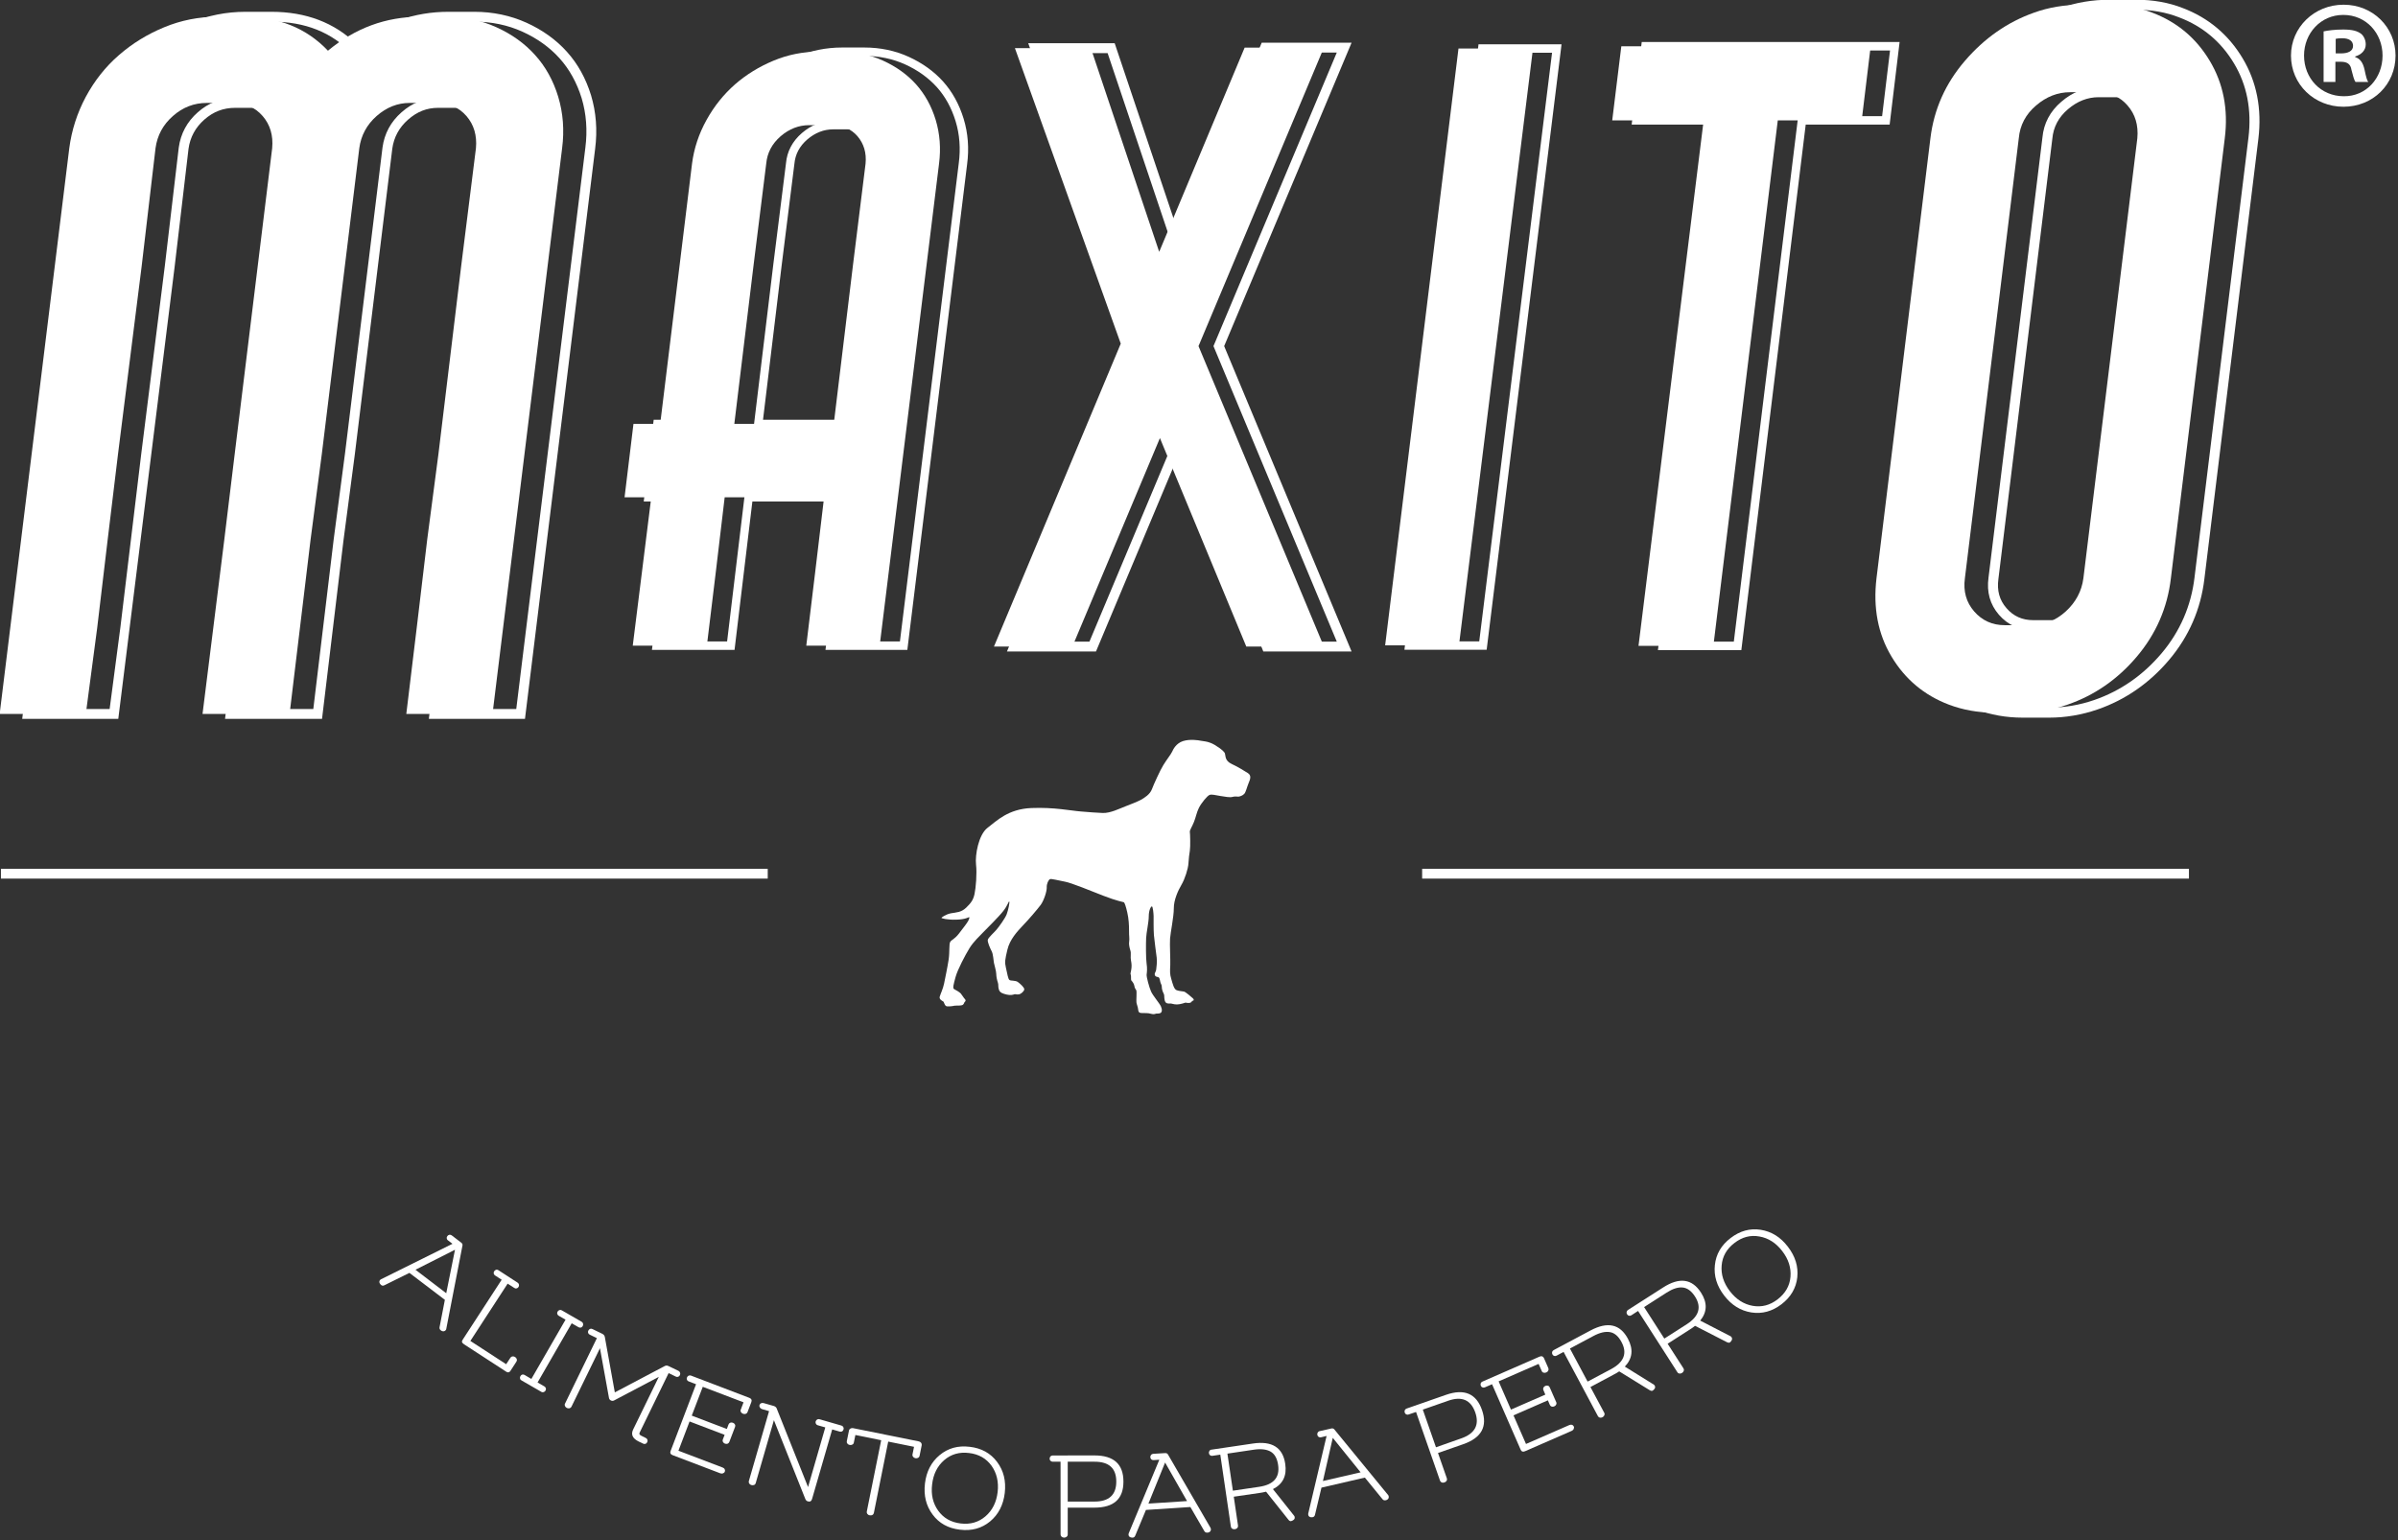<?xml version="1.0" encoding="UTF-8" standalone="no"?>
<!DOCTYPE svg PUBLIC "-//W3C//DTD SVG 1.1//EN" "http://www.w3.org/Graphics/SVG/1.1/DTD/svg11.dtd">
<svg width="100%" height="100%" viewBox="0 0 800 514" version="1.1" xmlns="http://www.w3.org/2000/svg" xmlns:xlink="http://www.w3.org/1999/xlink" xml:space="preserve" xmlns:serif="http://www.serif.com/" style="fill-rule:evenodd;clip-rule:evenodd;stroke-linejoin:round;stroke-miterlimit:1.414;">
    <rect x="0" y="0" width="800" height="514" fill="#333333" stroke="none"/>
    <g transform="matrix(1,0,0,1,-2787.16,-2205.33)">
        <g transform="matrix(8.333,0,0,8.333,0,0)">
            <g transform="matrix(1,0,0,1,427.982,266.976)">
                <path d="M0,-0.188L0.223,-0.188C0.483,-0.188 0.695,-0.275 0.695,-0.487C0.695,-0.673 0.558,-0.794 0.26,-0.794C0.136,-0.794 0.049,-0.784 0,-0.77L0,-0.188ZM-0.012,0.955L-0.484,0.955L-0.484,-1.069C-0.3,-1.107 -0.037,-1.143 0.297,-1.143C0.683,-1.143 0.857,-1.083 1.007,-0.981C1.117,-0.896 1.203,-0.734 1.203,-0.547C1.203,-0.311 1.029,-0.138 0.78,-0.064L0.78,-0.04C0.979,0.024 1.092,0.183 1.154,0.46C1.218,0.768 1.254,0.894 1.304,0.955L0.795,0.955C0.732,0.88 0.695,0.708 0.631,0.471C0.597,0.249 0.472,0.148 0.21,0.148L-0.012,0.148L-0.012,0.955ZM0.297,-1.728C-0.597,-1.728 -1.267,-0.995 -1.267,-0.1C-1.267,0.806 -0.597,1.528 0.322,1.528C1.218,1.54 1.876,0.806 1.876,-0.1C1.876,-0.995 1.218,-1.728 0.31,-1.728L0.297,-1.728ZM0.322,-2.137C1.49,-2.137 2.396,-1.231 2.396,-0.1C2.396,1.056 1.49,1.949 0.31,1.949C-0.857,1.949 -1.79,1.056 -1.79,-0.1C-1.79,-1.231 -0.857,-2.137 0.31,-2.137L0.322,-2.137Z" style="fill:white;fill-rule:nonzero;"/>
            </g>
        </g>
        <g transform="matrix(8.333,0,0,8.333,0,0)">
            <g transform="matrix(1,0,0,1,352.688,317.371)">
                <path d="M0,-2.672L-1.582,-1.871L-0.35,-0.931L0,-2.672ZM-0.13,-3.247L0.246,-2.959C0.291,-2.926 0.311,-2.885 0.299,-2.838L-0.349,0.497C-0.35,0.513 -0.357,0.528 -0.367,0.542C-0.404,0.591 -0.452,0.604 -0.511,0.587C-0.531,0.58 -0.549,0.571 -0.563,0.559C-0.61,0.523 -0.628,0.481 -0.618,0.432L-0.405,-0.666L-1.824,-1.745L-2.825,-1.25C-2.894,-1.212 -2.953,-1.235 -3.005,-1.314C-3.038,-1.365 -3.035,-1.414 -3.002,-1.46C-2.993,-1.469 -2.98,-1.48 -2.964,-1.488L-0.1,-2.91L-0.282,-3.049C-0.312,-3.069 -0.327,-3.097 -0.331,-3.13C-0.336,-3.162 -0.327,-3.193 -0.305,-3.22C-0.284,-3.247 -0.257,-3.266 -0.224,-3.272C-0.189,-3.276 -0.159,-3.27 -0.13,-3.247" style="fill:white;fill-rule:nonzero;"/>
            </g>
        </g>
        <g transform="matrix(8.333,0,0,8.333,0,0)">
            <g transform="matrix(1,0,0,1,355.149,315.942)">
                <path d="M0,3.236L-0.24,3.607C-0.284,3.674 -0.343,3.686 -0.41,3.641L-2.097,2.544C-2.148,2.509 -2.175,2.478 -2.18,2.452C-2.186,2.424 -2.175,2.39 -2.151,2.357L-0.592,-0.042L-0.856,-0.213C-0.886,-0.234 -0.903,-0.258 -0.91,-0.289C-0.918,-0.322 -0.911,-0.353 -0.891,-0.382C-0.873,-0.411 -0.846,-0.431 -0.813,-0.441C-0.781,-0.45 -0.749,-0.443 -0.719,-0.422L0.049,0.077C0.078,0.097 0.096,0.124 0.101,0.156C0.107,0.189 0.101,0.22 0.081,0.25C0.062,0.279 0.036,0.298 0.005,0.304C-0.027,0.313 -0.059,0.306 -0.087,0.286L-0.353,0.115L-1.845,2.409L-0.412,3.341L-0.239,3.077C-0.221,3.049 -0.193,3.032 -0.157,3.029C-0.121,3.025 -0.086,3.032 -0.053,3.054C-0.02,3.077 0.002,3.103 0.013,3.139C0.024,3.174 0.02,3.205 0,3.236" style="fill:white;fill-rule:nonzero;"/>
            </g>
        </g>
        <g transform="matrix(8.333,0,0,8.333,0,0)">
            <g transform="matrix(1,0,0,1,355.746,317.641)">
                <path d="M0,2.232L1.368,-0.141L1.095,-0.298C1.064,-0.316 1.047,-0.341 1.036,-0.372C1.028,-0.404 1.033,-0.433 1.05,-0.464C1.069,-0.496 1.093,-0.516 1.126,-0.525C1.159,-0.537 1.189,-0.532 1.22,-0.514L2.014,-0.057C2.044,-0.039 2.063,-0.015 2.07,0.019C2.078,0.052 2.073,0.085 2.055,0.116C2.038,0.147 2.014,0.168 1.981,0.174C1.95,0.183 1.919,0.176 1.889,0.161L1.615,0.003L0.248,2.374L0.521,2.531C0.552,2.548 0.569,2.574 0.58,2.605C0.588,2.636 0.582,2.668 0.566,2.7C0.547,2.729 0.522,2.749 0.49,2.76C0.457,2.769 0.427,2.767 0.396,2.747L-0.397,2.29C-0.429,2.272 -0.448,2.248 -0.454,2.213C-0.462,2.182 -0.458,2.148 -0.439,2.12C-0.422,2.087 -0.397,2.068 -0.367,2.058C-0.334,2.049 -0.303,2.054 -0.272,2.072L0,2.232Z" style="fill:white;fill-rule:nonzero;"/>
            </g>
        </g>
        <g transform="matrix(8.333,0,0,8.333,0,0)">
            <g transform="matrix(1,0,0,1,357.092,319.475)">
                <path d="M0,1.388L1.277,-1.236L0.99,-1.376C0.959,-1.391 0.937,-1.414 0.926,-1.446C0.916,-1.477 0.917,-1.508 0.935,-1.54C0.95,-1.571 0.974,-1.593 1.004,-1.607C1.036,-1.619 1.068,-1.616 1.101,-1.6L1.497,-1.407C1.548,-1.384 1.579,-1.342 1.593,-1.291L1.995,0.936L3.99,-0.117C4.038,-0.143 4.089,-0.146 4.141,-0.119L4.547,0.076C4.578,0.095 4.6,0.119 4.608,0.151C4.618,0.183 4.616,0.216 4.601,0.245C4.585,0.28 4.562,0.299 4.53,0.311C4.5,0.322 4.468,0.32 4.437,0.304L4.149,0.164L2.986,2.553C2.962,2.6 2.987,2.643 3.061,2.676L3.238,2.764C3.27,2.78 3.292,2.804 3.301,2.836C3.31,2.867 3.308,2.901 3.292,2.93C3.277,2.964 3.253,2.985 3.222,2.997C3.19,3.007 3.16,3.004 3.129,2.989L2.951,2.904C2.705,2.782 2.632,2.624 2.728,2.424L3.756,0.315L1.97,1.257C1.927,1.28 1.883,1.283 1.838,1.26C1.793,1.238 1.768,1.201 1.76,1.154L1.4,-0.832L0.257,1.514C0.241,1.543 0.217,1.563 0.18,1.573C0.145,1.581 0.11,1.576 0.075,1.561C0.04,1.543 0.015,1.516 0,1.485C-0.016,1.45 -0.016,1.419 0,1.388" style="fill:white;fill-rule:nonzero;"/>
            </g>
        </g>
        <g transform="matrix(8.333,0,0,8.333,0,0)">
            <g transform="matrix(1,0,0,1,362.134,323.656)">
                <path d="M0,-3.918L2.336,-3.027C2.421,-2.995 2.449,-2.939 2.419,-2.858L2.264,-2.451C2.251,-2.418 2.227,-2.396 2.191,-2.384C2.157,-2.373 2.122,-2.375 2.085,-2.389C2.048,-2.402 2.021,-2.425 2.003,-2.456C1.984,-2.487 1.981,-2.522 1.995,-2.553L2.106,-2.847L0.474,-3.468L0.033,-2.314L1.437,-1.779L1.507,-1.964C1.521,-1.997 1.543,-2.018 1.576,-2.031C1.609,-2.042 1.645,-2.042 1.68,-2.028C1.717,-2.016 1.744,-1.993 1.76,-1.961C1.778,-1.93 1.78,-1.898 1.767,-1.864L1.536,-1.258C1.522,-1.226 1.5,-1.203 1.467,-1.189C1.433,-1.179 1.397,-1.179 1.362,-1.192C1.327,-1.206 1.299,-1.229 1.282,-1.26C1.266,-1.291 1.263,-1.322 1.276,-1.356L1.349,-1.545L-0.055,-2.08L-0.5,-0.909L1.268,-0.236C1.306,-0.223 1.335,-0.2 1.351,-0.167C1.367,-0.138 1.37,-0.106 1.357,-0.072C1.345,-0.039 1.32,-0.017 1.285,-0.003C1.249,0.011 1.214,0.009 1.178,-0.003L-0.733,-0.731C-0.817,-0.763 -0.844,-0.814 -0.817,-0.889L0.205,-3.571L-0.089,-3.684C-0.122,-3.695 -0.145,-3.715 -0.158,-3.747C-0.172,-3.775 -0.172,-3.808 -0.159,-3.841C-0.146,-3.872 -0.126,-3.897 -0.096,-3.913C-0.064,-3.927 -0.032,-3.929 0,-3.918" style="fill:white;fill-rule:nonzero;"/>
            </g>
        </g>
        <g transform="matrix(8.333,0,0,8.333,0,0)">
            <g transform="matrix(1,0,0,1,364.727,321.584)">
                <path d="M0,2.462C-0.009,2.496 -0.03,2.521 -0.063,2.534C-0.098,2.548 -0.134,2.55 -0.171,2.539C-0.209,2.529 -0.237,2.51 -0.259,2.478C-0.279,2.448 -0.284,2.417 -0.275,2.381L0.535,-0.421L0.256,-0.502C0.219,-0.513 0.189,-0.535 0.169,-0.566C0.148,-0.599 0.142,-0.632 0.152,-0.663C0.163,-0.699 0.184,-0.725 0.216,-0.737C0.248,-0.753 0.283,-0.756 0.325,-0.742L0.724,-0.628C0.777,-0.611 0.815,-0.582 0.836,-0.54L2.096,2.619L2.786,0.23L2.485,0.144C2.45,0.133 2.426,0.114 2.411,0.085C2.396,0.056 2.392,0.027 2.4,-0.009C2.412,-0.043 2.43,-0.067 2.46,-0.086C2.489,-0.103 2.52,-0.108 2.555,-0.097L3.434,0.157C3.469,0.169 3.493,0.187 3.508,0.218C3.525,0.247 3.527,0.281 3.516,0.313C3.506,0.349 3.488,0.373 3.459,0.389C3.431,0.402 3.399,0.407 3.364,0.398L3.063,0.311L2.256,3.097C2.23,3.187 2.174,3.218 2.085,3.191C2.037,3.18 2.004,3.142 1.982,3.085L0.729,-0.06L0,2.462Z" style="fill:white;fill-rule:nonzero;"/>
            </g>
        </g>
        <g transform="matrix(8.333,0,0,8.333,0,0)">
            <g transform="matrix(1,0,0,1,369.174,321.991)">
                <path d="M0,3.196L0.577,0.336L-0.456,0.127L-0.519,0.434C-0.525,0.468 -0.546,0.495 -0.577,0.51C-0.609,0.529 -0.645,0.533 -0.683,0.526C-0.723,0.517 -0.753,0.502 -0.775,0.472C-0.799,0.443 -0.807,0.414 -0.8,0.378L-0.713,-0.049C-0.708,-0.085 -0.687,-0.112 -0.654,-0.13C-0.621,-0.148 -0.589,-0.155 -0.553,-0.148L2.083,0.383C2.121,0.391 2.152,0.41 2.175,0.439C2.197,0.468 2.205,0.502 2.199,0.536L2.113,0.965C2.105,0.999 2.085,1.026 2.054,1.042C2.021,1.059 1.986,1.064 1.947,1.057C1.909,1.049 1.878,1.03 1.854,1.001C1.832,0.974 1.823,0.942 1.83,0.907L1.892,0.6L0.858,0.391L0.283,3.252C0.274,3.288 0.256,3.312 0.224,3.331C0.19,3.346 0.156,3.351 0.116,3.342C0.079,3.338 0.048,3.317 0.024,3.29C0.002,3.26 -0.006,3.229 0,3.196" style="fill:white;fill-rule:nonzero;"/>
            </g>
        </g>
        <g transform="matrix(8.333,0,0,8.333,0,0)">
            <g transform="matrix(1,0,0,1,372.274,325.376)">
                <path d="M0,-2.252C-0.274,-2.014 -0.437,-1.691 -0.484,-1.28C-0.534,-0.873 -0.452,-0.521 -0.24,-0.226C-0.028,0.068 0.271,0.239 0.659,0.285C1.047,0.332 1.378,0.235 1.652,-0.001C1.928,-0.239 2.09,-0.561 2.139,-0.973C2.186,-1.379 2.104,-1.732 1.894,-2.027C1.681,-2.321 1.381,-2.492 0.992,-2.537C0.605,-2.585 0.275,-2.488 0,-2.252M-0.465,-0.073C-0.726,-0.422 -0.827,-0.838 -0.771,-1.316C-0.714,-1.795 -0.518,-2.173 -0.183,-2.452C0.152,-2.731 0.554,-2.843 1.023,-2.785C1.49,-2.731 1.856,-2.53 2.117,-2.18C2.379,-1.831 2.48,-1.418 2.424,-0.934C2.366,-0.453 2.17,-0.073 1.836,0.204C1.501,0.48 1.099,0.591 0.63,0.534C0.16,0.48 -0.205,0.278 -0.465,-0.073" style="fill:white;fill-rule:nonzero;"/>
            </g>
        </g>
        <g transform="matrix(8.333,0,0,8.333,0,0)">
            <g transform="matrix(1,0,0,1,377.219,325.976)">
                <path d="M0,-2.788L0,-1.192L1.07,-1.192C1.653,-1.192 1.944,-1.46 1.944,-1.992C1.944,-2.525 1.653,-2.791 1.07,-2.788L0,-2.788ZM-0.286,0.128L-0.287,-2.788L-0.603,-2.788C-0.636,-2.788 -0.665,-2.802 -0.69,-2.824C-0.713,-2.847 -0.724,-2.874 -0.724,-2.912C-0.724,-2.946 -0.713,-2.977 -0.69,-3.002C-0.666,-3.026 -0.636,-3.038 -0.603,-3.038L1.07,-3.04C1.844,-3.04 2.23,-2.691 2.23,-1.992C2.232,-1.298 1.847,-0.949 1.07,-0.949L0,-0.949L0,0.128C0,0.164 -0.014,0.193 -0.042,0.216C-0.07,0.238 -0.104,0.252 -0.143,0.252C-0.182,0.252 -0.217,0.238 -0.244,0.216C-0.272,0.193 -0.286,0.164 -0.286,0.128" style="fill:white;fill-rule:nonzero;"/>
            </g>
        </g>
        <g transform="matrix(8.333,0,0,8.333,0,0)">
            <g transform="matrix(1,0,0,1,381.117,325.863)">
                <path d="M0,-2.642L-0.667,-0.998L0.879,-1.099L0,-2.642ZM-0.477,-2.991L-0.005,-3.02C0.052,-3.024 0.092,-3.006 0.115,-2.965L1.82,-0.025C1.828,-0.011 1.832,0.004 1.834,0.023C1.838,0.084 1.812,0.127 1.756,0.151C1.735,0.16 1.717,0.163 1.698,0.165C1.638,0.169 1.597,0.149 1.571,0.104L1.012,-0.861L-0.767,-0.744L-1.195,0.286C-1.224,0.36 -1.282,0.382 -1.373,0.356C-1.432,0.339 -1.462,0.301 -1.465,0.246C-1.466,0.232 -1.464,0.213 -1.458,0.196L-0.231,-2.754L-0.461,-2.739C-0.497,-2.739 -0.525,-2.747 -0.551,-2.768C-0.575,-2.79 -0.589,-2.82 -0.591,-2.856C-0.593,-2.889 -0.584,-2.92 -0.562,-2.948C-0.541,-2.972 -0.513,-2.988 -0.477,-2.991" style="fill:white;fill-rule:nonzero;"/>
            </g>
        </g>
        <g transform="matrix(8.333,0,0,8.333,0,0)">
            <g transform="matrix(1,0,0,1,383.612,325.379)">
                <path d="M0,-2.515L0.219,-1.031L1.272,-1.186C1.852,-1.272 2.104,-1.562 2.03,-2.063C1.992,-2.324 1.891,-2.503 1.729,-2.596C1.566,-2.688 1.342,-2.715 1.054,-2.672L0,-2.515ZM0.255,-0.79L0.425,0.37C0.429,0.406 0.419,0.437 0.396,0.463C0.37,0.489 0.339,0.507 0.301,0.511C0.262,0.518 0.227,0.511 0.195,0.494C0.162,0.473 0.145,0.447 0.139,0.413L-0.285,-2.474L-0.601,-2.427C-0.637,-2.423 -0.667,-2.429 -0.694,-2.45C-0.719,-2.468 -0.734,-2.496 -0.74,-2.533C-0.745,-2.567 -0.738,-2.598 -0.719,-2.625C-0.7,-2.655 -0.673,-2.672 -0.638,-2.674L1.019,-2.919C1.787,-3.033 2.219,-2.76 2.315,-2.104C2.386,-1.629 2.221,-1.294 1.823,-1.094L2.677,-0.019C2.685,-0.005 2.691,0.008 2.693,0.026C2.701,0.076 2.686,0.111 2.647,0.14C2.61,0.168 2.576,0.183 2.545,0.188C2.513,0.192 2.482,0.179 2.451,0.143L1.548,-0.991C1.458,-0.968 1.377,-0.954 1.307,-0.943L0.255,-0.79Z" style="fill:white;fill-rule:nonzero;"/>
            </g>
        </g>
        <g transform="matrix(8.333,0,0,8.333,0,0)">
            <g transform="matrix(1,0,0,1,387.83,325.033)">
                <path d="M0,-2.801L-0.394,-1.072L1.115,-1.42L0,-2.801ZM-0.527,-3.069L-0.065,-3.174C-0.01,-3.188 0.033,-3.176 0.063,-3.138L2.216,-0.51C2.227,-0.496 2.234,-0.483 2.237,-0.467C2.251,-0.406 2.233,-0.359 2.183,-0.327C2.163,-0.314 2.145,-0.307 2.127,-0.303C2.069,-0.289 2.024,-0.303 1.992,-0.343L1.285,-1.209L-0.453,-0.807L-0.712,0.28C-0.727,0.356 -0.781,0.387 -0.873,0.379C-0.936,0.37 -0.97,0.338 -0.982,0.282C-0.985,0.27 -0.985,0.253 -0.983,0.235L-0.247,-2.877L-0.47,-2.823C-0.505,-2.817 -0.536,-2.822 -0.564,-2.837C-0.591,-2.858 -0.609,-2.882 -0.617,-2.915C-0.625,-2.951 -0.62,-2.983 -0.604,-3.012C-0.587,-3.041 -0.562,-3.062 -0.527,-3.069" style="fill:white;fill-rule:nonzero;"/>
            </g>
        </g>
        <g transform="matrix(8.333,0,0,8.333,0,0)">
            <g transform="matrix(1,0,0,1,391.435,323.185)">
                <path d="M0,-2.084L0.527,-0.575L1.537,-0.931C2.086,-1.122 2.274,-1.471 2.099,-1.972C1.923,-2.473 1.561,-2.631 1.012,-2.438L0,-2.084ZM0.69,0.765L-0.271,-1.989L-0.567,-1.889C-0.602,-1.875 -0.632,-1.877 -0.662,-1.893C-0.691,-1.904 -0.713,-1.929 -0.724,-1.963C-0.735,-1.996 -0.735,-2.028 -0.721,-2.058C-0.708,-2.091 -0.684,-2.111 -0.65,-2.125L0.929,-2.676C1.658,-2.93 2.14,-2.728 2.369,-2.068C2.6,-1.409 2.349,-0.953 1.619,-0.699L0.608,-0.346L0.963,0.671C0.974,0.704 0.972,0.735 0.95,0.768C0.933,0.799 0.904,0.821 0.866,0.832C0.83,0.846 0.795,0.846 0.761,0.835C0.727,0.821 0.703,0.799 0.69,0.765" style="fill:white;fill-rule:nonzero;"/>
            </g>
        </g>
        <g transform="matrix(8.333,0,0,8.333,0,0)">
            <g transform="matrix(1,0,0,1,393.818,321.767)">
                <path d="M0,-1.786L2.289,-2.787C2.373,-2.822 2.433,-2.803 2.468,-2.725L2.643,-2.325C2.657,-2.292 2.655,-2.261 2.638,-2.226C2.622,-2.193 2.595,-2.168 2.56,-2.154C2.522,-2.139 2.488,-2.135 2.453,-2.145C2.417,-2.154 2.393,-2.175 2.379,-2.209L2.253,-2.496L0.652,-1.797L1.146,-0.666L2.522,-1.266L2.444,-1.448C2.43,-1.48 2.431,-1.512 2.445,-1.543C2.461,-1.574 2.485,-1.599 2.521,-1.615C2.558,-1.631 2.593,-1.633 2.625,-1.622C2.66,-1.613 2.683,-1.591 2.697,-1.558L2.958,-0.963C2.973,-0.932 2.972,-0.897 2.956,-0.866C2.941,-0.835 2.914,-0.81 2.881,-0.797C2.845,-0.778 2.811,-0.776 2.774,-0.787C2.742,-0.799 2.718,-0.821 2.704,-0.852L2.624,-1.037L1.247,-0.436L1.748,0.71L3.48,-0.046C3.52,-0.063 3.555,-0.065 3.589,-0.057C3.622,-0.046 3.646,-0.023 3.661,0.009C3.676,0.04 3.673,0.073 3.657,0.108C3.643,0.144 3.616,0.168 3.58,0.184L1.707,1.002C1.626,1.036 1.569,1.018 1.537,0.946L0.389,-1.682L0.1,-1.557C0.067,-1.543 0.036,-1.543 0.006,-1.555C-0.024,-1.565 -0.046,-1.588 -0.061,-1.619C-0.074,-1.653 -0.076,-1.684 -0.065,-1.716C-0.054,-1.75 -0.031,-1.772 0,-1.786" style="fill:white;fill-rule:nonzero;"/>
            </g>
        </g>
        <g transform="matrix(8.333,0,0,8.333,0,0)">
            <g transform="matrix(1,0,0,1,397.325,320.34)">
                <path d="M0,-1.685L0.707,-0.361L1.647,-0.86C2.164,-1.137 2.305,-1.498 2.066,-1.942C1.941,-2.178 1.786,-2.311 1.602,-2.342C1.418,-2.375 1.197,-2.324 0.941,-2.187L0,-1.685ZM0.821,-0.143L1.374,0.889C1.391,0.92 1.392,0.953 1.378,0.988C1.363,1.022 1.339,1.044 1.306,1.065C1.271,1.083 1.236,1.089 1.199,1.083C1.163,1.074 1.138,1.055 1.121,1.024L-0.254,-1.55L-0.534,-1.4C-0.566,-1.384 -0.599,-1.379 -0.629,-1.388C-0.66,-1.398 -0.685,-1.417 -0.7,-1.45C-0.718,-1.481 -0.721,-1.512 -0.713,-1.546C-0.704,-1.578 -0.685,-1.602 -0.652,-1.621L0.821,-2.407C1.509,-2.774 2.007,-2.664 2.32,-2.079C2.547,-1.654 2.505,-1.283 2.198,-0.961L3.362,-0.237C3.374,-0.228 3.385,-0.214 3.393,-0.202C3.418,-0.157 3.416,-0.116 3.391,-0.078C3.364,-0.039 3.338,-0.012 3.309,0.002C3.28,0.017 3.248,0.014 3.206,-0.008L1.973,-0.77C1.896,-0.718 1.824,-0.678 1.762,-0.647L0.821,-0.143Z" style="fill:white;fill-rule:nonzero;"/>
            </g>
        </g>
        <g transform="matrix(8.333,0,0,8.333,0,0)">
            <g transform="matrix(1,0,0,1,400.294,318.457)">
                <path d="M0,-1.462L0.81,-0.2L1.707,-0.774C2.199,-1.091 2.31,-1.459 2.038,-1.885C1.894,-2.108 1.728,-2.229 1.542,-2.246C1.355,-2.265 1.14,-2.194 0.896,-2.037L0,-1.462ZM0.942,0.007L1.577,0.994C1.595,1.025 1.6,1.055 1.587,1.091C1.577,1.124 1.555,1.153 1.521,1.174C1.488,1.196 1.453,1.205 1.416,1.201C1.381,1.196 1.353,1.181 1.334,1.149L-0.242,-1.307L-0.51,-1.133C-0.541,-1.115 -0.572,-1.108 -0.604,-1.115C-0.636,-1.122 -0.66,-1.14 -0.681,-1.172C-0.699,-1.201 -0.707,-1.233 -0.7,-1.266C-0.695,-1.3 -0.677,-1.324 -0.646,-1.345L0.761,-2.246C1.415,-2.667 1.921,-2.597 2.279,-2.039C2.538,-1.637 2.528,-1.264 2.247,-0.92L3.467,-0.29C3.481,-0.281 3.49,-0.273 3.502,-0.254C3.527,-0.214 3.529,-0.173 3.507,-0.133C3.484,-0.092 3.46,-0.066 3.434,-0.045C3.407,-0.029 3.372,-0.031 3.328,-0.05L2.04,-0.711C1.966,-0.652 1.898,-0.605 1.839,-0.569L0.942,0.007Z" style="fill:white;fill-rule:nonzero;"/>
            </g>
        </g>
        <g transform="matrix(8.333,0,0,8.333,0,0)">
            <g transform="matrix(1,0,0,1,403.399,315.782)">
                <path d="M0,-0.454C-0.031,-0.092 0.08,0.252 0.33,0.578C0.583,0.906 0.887,1.1 1.242,1.163C1.602,1.226 1.933,1.141 2.242,0.902C2.553,0.661 2.725,0.362 2.755,0.003C2.786,-0.361 2.675,-0.706 2.423,-1.032C2.173,-1.358 1.868,-1.552 1.512,-1.614C1.154,-1.68 0.82,-1.592 0.511,-1.353C0.2,-1.115 0.03,-0.816 0,-0.454M1.188,1.428C0.758,1.36 0.398,1.136 0.103,0.754C-0.193,0.371 -0.318,-0.036 -0.271,-0.47C-0.226,-0.903 -0.017,-1.266 0.359,-1.552C0.732,-1.839 1.134,-1.949 1.564,-1.882C1.995,-1.814 2.358,-1.59 2.652,-1.203C2.948,-0.82 3.073,-0.411 3.028,0.021C2.98,0.452 2.77,0.812 2.396,1.1C2.021,1.386 1.619,1.495 1.188,1.428" style="fill:white;fill-rule:nonzero;"/>
            </g>
        </g>
        <g transform="matrix(8.333,0,0,8.333,0,0)">
            <g transform="matrix(1,0,0,1,385.313,266.755)">
                <path d="M0,23.591L2.678,23.591L-2.259,11.756L-2.227,11.68L2.678,-0.001L-0.066,-0.001L-3.637,8.539L-6.497,0.022L-9.116,0.022L-4.945,11.663L-9.936,23.591L-7.225,23.591L-3.59,14.927L0,23.591ZM3.27,23.986L-0.264,23.986L-0.313,23.863L-3.592,15.95L-6.963,23.986L-10.527,23.986L-5.367,11.652L-9.675,-0.373L-6.214,-0.373L-3.596,7.422L-0.328,-0.395L3.27,-0.395L-1.831,11.756L3.27,23.986Z" style="fill:white;fill-rule:nonzero;"/>
            </g>
        </g>
        <g transform="matrix(8.333,0,0,8.333,0,0)">
            <g transform="matrix(1,0,0,1,352.087,265.518)">
                <path d="M0,27.526L3.054,27.526L5.821,5.042C5.909,4.352 5.858,3.687 5.672,3.065C5.48,2.445 5.184,1.908 4.79,1.47C4.394,1.029 3.894,0.67 3.303,0.402C2.712,0.134 2.065,0 1.379,0L0.333,0C-0.984,0 -2.185,0.442 -3.233,1.314L-3.375,1.432L-3.502,1.298C-4.332,0.424 -5.393,0 -6.743,0L-7.79,0C-8.5,0 -9.189,0.135 -9.839,0.405C-10.493,0.675 -11.085,1.04 -11.599,1.487C-12.111,1.932 -12.542,2.475 -12.878,3.101C-13.214,3.729 -13.43,4.398 -13.52,5.091L-16.279,27.526L-13.225,27.526L-12.794,24.249L-11.956,17.278L-11.016,9.784L-10.458,5.043C-10.381,4.48 -10.124,4.005 -9.695,3.628C-9.267,3.249 -8.766,3.056 -8.206,3.056L-7.196,3.056C-6.626,3.056 -6.166,3.255 -5.827,3.647C-5.489,4.034 -5.345,4.517 -5.396,5.084L-8.158,27.526L-5.071,27.526L-4.255,20.731L-3.8,17.276L-2.301,5.042C-2.225,4.481 -1.969,4.006 -1.538,3.628C-1.109,3.249 -0.62,3.056 -0.084,3.056L0.963,3.056C1.529,3.056 1.99,3.255 2.331,3.646C2.668,4.035 2.813,4.518 2.763,5.084L2.169,9.833L1.261,17.325L0.808,20.78L0,27.526ZM3.403,27.921L-0.445,27.921L0.417,20.731L0.87,17.276L2.371,5.042C2.411,4.588 2.302,4.214 2.034,3.905C1.768,3.599 1.417,3.451 0.963,3.451L-0.084,3.451C-0.527,3.451 -0.917,3.605 -1.277,3.923C-1.635,4.238 -1.848,4.63 -1.91,5.092L-3.409,17.326L-3.864,20.78L-4.722,27.921L-8.605,27.921L-7.287,17.278L-5.788,5.042C-5.747,4.587 -5.856,4.213 -6.125,3.906C-6.39,3.599 -6.739,3.451 -7.196,3.451L-8.206,3.451C-8.673,3.451 -9.074,3.605 -9.435,3.923C-9.791,4.237 -10.004,4.63 -10.067,5.093L-10.625,9.832L-12.879,27.921L-16.725,27.921L-13.91,5.042C-13.814,4.3 -13.584,3.586 -13.226,2.916C-12.866,2.247 -12.406,1.666 -11.857,1.19C-11.312,0.714 -10.684,0.328 -9.989,0.041C-9.292,-0.248 -8.552,-0.395 -7.79,-0.395L-6.743,-0.395C-5.366,-0.395 -4.225,0.04 -3.345,0.897C-2.257,0.04 -1.021,-0.395 0.333,-0.395L1.379,-0.395C2.121,-0.395 2.823,-0.247 3.465,0.043C4.105,0.333 4.65,0.724 5.083,1.207C5.516,1.687 5.841,2.273 6.049,2.951C6.252,3.627 6.307,4.346 6.212,5.091L3.403,27.921Z" style="fill:white;fill-rule:nonzero;"/>
            </g>
        </g>
        <g transform="matrix(8.333,0,0,8.333,0,0)">
            <g transform="matrix(1,0,0,1,418.491,289.486)">
                <path d="M0,-20.943C-0.444,-20.943 -0.858,-20.78 -1.23,-20.46C-1.602,-20.143 -1.811,-19.748 -1.853,-19.285L-4.012,-1.653C-4.076,-1.186 -3.971,-0.803 -3.688,-0.48C-3.407,-0.157 -3.058,0 -2.618,0L-1.556,0C-1.093,0 -0.675,-0.167 -0.312,-0.497C0.057,-0.828 0.268,-1.223 0.335,-1.705L2.496,-19.327C2.537,-19.782 2.421,-20.172 2.151,-20.479C1.882,-20.792 1.525,-20.943 1.062,-20.943L0,-20.943ZM-1.556,0.401L-2.618,0.401C-3.172,0.401 -3.634,0.193 -3.991,-0.216C-4.348,-0.627 -4.488,-1.128 -4.408,-1.705L-2.25,-19.327C-2.199,-19.892 -1.944,-20.378 -1.491,-20.763C-1.045,-21.148 -0.543,-21.343 0,-21.343L1.062,-21.343C1.641,-21.343 2.109,-21.141 2.453,-20.742C2.797,-20.35 2.945,-19.859 2.894,-19.285L0.731,-1.653C0.652,-1.079 0.392,-0.59 -0.043,-0.2C-0.481,0.199 -0.99,0.401 -1.556,0.401M0.461,-24.447C-0.2,-24.447 -0.82,-24.343 -1.381,-24.139C-2.404,-23.777 -3.305,-23.148 -4.058,-22.268C-4.808,-21.396 -5.256,-20.39 -5.392,-19.278L-7.553,-1.653C-7.687,-0.52 -7.494,0.492 -6.977,1.355C-6.462,2.219 -5.722,2.839 -4.776,3.197C-4.239,3.4 -3.655,3.503 -3.042,3.503L-1.979,3.503C-1.368,3.503 -0.759,3.4 -0.168,3.195C0.874,2.834 1.778,2.206 2.52,1.328C3.258,0.453 3.701,-0.566 3.838,-1.701L5.999,-19.327C6.133,-20.436 5.938,-21.435 5.421,-22.295C4.904,-23.163 4.164,-23.784 3.223,-24.14C2.706,-24.344 2.123,-24.447 1.486,-24.447L0.461,-24.447ZM-1.979,3.904L-3.042,3.904C-3.704,3.904 -4.336,3.791 -4.919,3.572C-5.95,3.181 -6.758,2.504 -7.32,1.56C-7.885,0.619 -8.097,-0.477 -7.949,-1.701L-5.788,-19.327C-5.644,-20.519 -5.163,-21.596 -4.361,-22.529C-3.563,-23.463 -2.604,-24.131 -1.516,-24.516C-0.913,-24.736 -0.247,-24.847 0.461,-24.847L1.486,-24.847C2.173,-24.847 2.806,-24.735 3.367,-24.514C4.393,-24.125 5.2,-23.447 5.765,-22.501C6.328,-21.563 6.541,-20.478 6.396,-19.278L4.234,-1.653C4.09,-0.439 3.615,0.651 2.826,1.586C2.037,2.52 1.074,3.189 -0.037,3.574C-0.67,3.792 -1.323,3.904 -1.979,3.904" style="fill:white;fill-rule:nonzero;"/>
            </g>
        </g>
        <g transform="matrix(8.333,0,0,8.333,0,0)">
            <g transform="matrix(1,0,0,1,365.02,275.769)">
                <path d="M0,5.69L3.64,5.69L4.898,-4.584C4.934,-4.969 4.84,-5.289 4.611,-5.553C4.388,-5.813 4.09,-5.939 3.699,-5.939L2.81,-5.939C2.436,-5.939 2.088,-5.803 1.775,-5.536C1.46,-5.263 1.29,-4.94 1.255,-4.549L0.748,-0.505L0,5.69ZM3.938,6.026L-0.379,6.026L0.414,-0.546L0.92,-4.584C0.962,-5.055 1.177,-5.462 1.556,-5.79C1.932,-6.113 2.354,-6.275 2.81,-6.275L3.699,-6.275C4.187,-6.275 4.579,-6.106 4.866,-5.773C5.153,-5.44 5.277,-5.028 5.233,-4.548L4.729,-0.505L3.938,6.026ZM2.88,14.57L5.481,14.57L7.837,-4.584C7.914,-5.17 7.872,-5.735 7.71,-6.265C7.549,-6.793 7.297,-7.252 6.96,-7.629C6.623,-8.002 6.197,-8.308 5.693,-8.538C5.194,-8.765 4.644,-8.88 4.057,-8.88L3.166,-8.88C2.577,-8.88 1.999,-8.764 1.449,-8.536C0.887,-8.302 0.396,-8 -0.05,-7.615C-0.49,-7.23 -0.862,-6.765 -1.154,-6.233C-1.449,-5.703 -1.639,-5.134 -1.716,-4.542L-3.011,6.026L-4.078,6.026L-4.395,8.629L-3.324,8.629L-4.066,14.57L-1.438,14.57L-0.725,8.629L3.594,8.629L2.88,14.57ZM5.778,14.906L2.501,14.906L3.215,8.965L-0.426,8.965L-1.14,14.906L-4.447,14.906L-3.705,8.965L-4.775,8.965L-4.377,5.69L-3.309,5.69L-2.05,-4.584C-1.967,-5.22 -1.765,-5.83 -1.449,-6.396C-1.138,-6.961 -0.741,-7.457 -0.271,-7.869C0.203,-8.279 0.724,-8.599 1.32,-8.846C1.911,-9.092 2.532,-9.216 3.166,-9.216L4.057,-9.216C4.692,-9.216 5.289,-9.091 5.832,-8.844C6.379,-8.595 6.843,-8.262 7.21,-7.854C7.58,-7.441 7.856,-6.939 8.032,-6.363C8.208,-5.787 8.255,-5.174 8.171,-4.541L5.778,14.906Z" style="fill:white;fill-rule:nonzero;"/>
            </g>
        </g>
        <g transform="matrix(8.333,0,0,8.333,0,0)">
            <g transform="matrix(1,0,0,1,391.078,266.761)">
                <path d="M0,23.574L2.616,23.574L5.531,0L2.884,0L0,23.574ZM2.913,23.91L-0.379,23.91L-0.356,23.721L2.587,-0.336L5.91,-0.336L5.888,-0.148L2.913,23.91Z" style="fill:white;fill-rule:nonzero;"/>
            </g>
        </g>
        <g transform="matrix(8.333,0,0,8.333,0,0)">
            <g transform="matrix(1,0,0,1,401.231,266.673)">
                <path d="M0,23.673L2.655,23.673L5.232,2.628L8.592,2.628L8.909,0L-0.731,0L-1.052,2.628L2.607,2.628L0,23.673ZM2.956,24.013L-0.383,24.013L2.225,2.968L-1.435,2.968L-1.032,-0.34L9.292,-0.34L8.893,2.968L5.533,2.968L2.956,24.013Z" style="fill:white;fill-rule:nonzero;"/>
            </g>
        </g>
        <g transform="matrix(8.333,0,0,8.333,0,0)">
            <g transform="matrix(-1,-0,-0,1,699.719,60.472)">
                <rect x="334.51" y="238.973" width="30.699" height="0.391" style="fill:white;"/>
            </g>
        </g>
        <g transform="matrix(8.333,0,0,8.333,0,0)">
            <g transform="matrix(-1,-0,-0,1,813.515,60.472)">
                <rect x="391.408" y="238.973" width="30.699" height="0.391" style="fill:white;"/>
            </g>
        </g>
        <g transform="matrix(8.333,0,0,8.333,0,0)">
            <g transform="matrix(1,0,0,1,378.622,302.312)">
                <path d="M0,-5.104C0.307,-5.093 0.678,-5.284 0.894,-5.365C1.108,-5.448 1.377,-5.551 1.521,-5.628C1.664,-5.707 1.893,-5.851 1.966,-6.053C2.042,-6.253 2.298,-6.82 2.425,-7.022C2.548,-7.227 2.739,-7.467 2.779,-7.562C2.818,-7.654 2.937,-7.892 3.208,-7.982C3.48,-8.07 3.817,-8.021 3.944,-7.994C4.071,-7.969 4.153,-7.976 4.325,-7.908C4.497,-7.843 4.854,-7.598 4.889,-7.493C4.924,-7.382 4.883,-7.196 5.165,-7.065C5.446,-6.934 5.657,-6.795 5.81,-6.701C5.959,-6.604 5.906,-6.46 5.838,-6.3C5.771,-6.141 5.731,-5.943 5.665,-5.871C5.601,-5.799 5.485,-5.763 5.429,-5.758C5.371,-5.756 5.312,-5.779 5.2,-5.75C5.092,-5.715 4.885,-5.758 4.704,-5.786C4.522,-5.812 4.366,-5.864 4.273,-5.826C4.184,-5.792 3.942,-5.5 3.846,-5.304C3.751,-5.109 3.729,-4.935 3.648,-4.738C3.571,-4.544 3.477,-4.418 3.486,-4.348C3.499,-4.277 3.512,-3.746 3.486,-3.593C3.462,-3.438 3.443,-3.305 3.43,-3.089C3.419,-2.872 3.287,-2.459 3.15,-2.228C3.014,-1.997 2.841,-1.619 2.844,-1.282C2.845,-0.949 2.712,-0.324 2.694,-0.077C2.677,0.173 2.712,0.762 2.702,0.994C2.691,1.223 2.681,1.347 2.744,1.549C2.804,1.75 2.847,1.945 2.954,1.991C3.063,2.033 3.183,2.031 3.253,2.048C3.322,2.067 3.568,2.278 3.611,2.321C3.655,2.364 3.646,2.402 3.621,2.411C3.604,2.419 3.579,2.422 3.579,2.422C3.579,2.422 3.551,2.49 3.483,2.5C3.413,2.514 3.311,2.49 3.311,2.49C3.311,2.49 3.111,2.564 2.969,2.564C2.82,2.564 2.755,2.516 2.685,2.526C2.615,2.53 2.513,2.537 2.48,2.4C2.447,2.264 2.48,2.202 2.436,2.123C2.391,2.044 2.361,1.927 2.363,1.853C2.365,1.777 2.312,1.723 2.302,1.655C2.291,1.587 2.273,1.489 2.227,1.473C2.179,1.456 2.107,1.461 2.085,1.385C2.06,1.307 2.125,1.268 2.138,1.174C2.147,1.078 2.182,0.859 2.159,0.691C2.137,0.522 2.07,0.018 2.048,-0.211C2.029,-0.438 2.037,-0.87 2.035,-0.978C2.033,-1.09 2.005,-1.356 1.968,-1.363C1.929,-1.37 1.841,-1.211 1.841,-0.966C1.841,-0.724 1.744,-0.31 1.736,-0.096C1.726,0.12 1.724,0.724 1.754,0.922C1.785,1.123 1.769,1.268 1.756,1.365C1.744,1.461 1.863,1.889 1.933,2.044C2,2.202 2.271,2.516 2.328,2.642C2.386,2.771 2.376,2.878 2.302,2.91C2.227,2.942 2.149,2.919 2.119,2.935C2.089,2.948 2.022,2.966 1.92,2.935C1.82,2.903 1.681,2.91 1.582,2.908C1.487,2.906 1.428,2.896 1.418,2.773C1.405,2.649 1.358,2.564 1.348,2.48C1.336,2.4 1.369,2.048 1.34,1.993C1.308,1.939 1.277,1.91 1.265,1.822C1.253,1.734 1.183,1.644 1.149,1.61C1.115,1.575 1.144,1.421 1.121,1.376C1.099,1.332 1.115,1.307 1.138,1.181C1.163,1.052 1.156,0.933 1.129,0.798C1.101,0.666 1.142,0.513 1.106,0.405C1.07,0.294 1.037,0.151 1.057,0.039C1.076,-0.074 1.049,-0.155 1.052,-0.382C1.054,-0.609 1.037,-0.885 0.981,-1.12C0.929,-1.356 0.873,-1.513 0.845,-1.529C0.812,-1.541 0.545,-1.587 0.041,-1.783C-0.463,-1.979 -1.255,-2.307 -1.518,-2.354C-1.779,-2.401 -2.064,-2.482 -2.118,-2.453C-2.171,-2.421 -2.251,-2.273 -2.243,-2.125C-2.237,-1.976 -2.348,-1.617 -2.482,-1.427C-2.619,-1.244 -2.965,-0.838 -3.196,-0.6C-3.426,-0.357 -3.723,-0.038 -3.819,0.372C-3.914,0.781 -3.932,0.862 -3.877,1.097C-3.821,1.335 -3.792,1.547 -3.734,1.585C-3.678,1.624 -3.491,1.594 -3.397,1.667C-3.303,1.736 -3.135,1.887 -3.143,1.961C-3.149,2.036 -3.27,2.143 -3.356,2.159C-3.443,2.177 -3.514,2.138 -3.548,2.159C-3.585,2.179 -3.71,2.202 -3.85,2.167C-3.989,2.132 -4.11,2.1 -4.153,1.984C-4.2,1.865 -4.168,1.77 -4.2,1.687C-4.231,1.601 -4.265,1.442 -4.265,1.335C-4.265,1.23 -4.34,0.988 -4.358,0.895C-4.375,0.803 -4.387,0.551 -4.446,0.436C-4.506,0.322 -4.623,0.066 -4.603,-0.027C-4.58,-0.115 -4.362,-0.305 -4.26,-0.424C-4.157,-0.543 -3.909,-0.885 -3.846,-1.05C-3.784,-1.216 -3.717,-1.544 -3.744,-1.558C-3.77,-1.574 -3.805,-1.405 -3.983,-1.178C-4.16,-0.949 -4.653,-0.465 -4.789,-0.324C-4.922,-0.182 -5.171,0.041 -5.336,0.31C-5.502,0.581 -5.814,1.167 -5.895,1.471C-5.976,1.774 -6.021,1.92 -5.946,1.952C-5.872,1.988 -5.73,2.076 -5.686,2.123C-5.643,2.17 -5.566,2.305 -5.517,2.352C-5.468,2.4 -5.5,2.445 -5.527,2.462C-5.55,2.478 -5.55,2.564 -5.634,2.593C-5.718,2.62 -5.903,2.602 -5.952,2.616C-5.998,2.631 -6.151,2.649 -6.243,2.638C-6.337,2.625 -6.349,2.462 -6.391,2.442C-6.432,2.419 -6.562,2.357 -6.526,2.245C-6.492,2.132 -6.399,1.945 -6.354,1.732C-6.31,1.516 -6.22,1.086 -6.171,0.772C-6.124,0.457 -6.162,0.146 -6.107,0.059C-6.053,-0.032 -5.936,-0.042 -5.753,-0.281C-5.571,-0.519 -5.437,-0.688 -5.386,-0.785C-5.336,-0.881 -5.336,-0.928 -5.347,-0.933C-5.357,-0.94 -5.487,-0.84 -5.859,-0.832C-6.233,-0.818 -6.46,-0.888 -6.46,-0.904C-6.46,-0.917 -6.288,-1.047 -6.074,-1.088C-5.857,-1.126 -5.67,-1.12 -5.47,-1.311C-5.272,-1.504 -5.187,-1.617 -5.134,-1.86C-5.082,-2.102 -5.031,-2.678 -5.074,-3.042C-5.116,-3.409 -4.978,-4.234 -4.61,-4.513C-4.245,-4.792 -3.784,-5.264 -2.862,-5.302C-1.941,-5.34 -1.262,-5.192 -0.861,-5.163C-0.463,-5.131 -0.306,-5.118 0,-5.104" style="fill:white;fill-rule:nonzero;"/>
            </g>
        </g>
        <g transform="matrix(8.333,0,0,8.333,0,0)">
            <g transform="matrix(1,0,0,1,420.041,287.845)">
                <path d="M0,-17.661C0.047,-18.181 -0.085,-18.619 -0.392,-18.97C-0.697,-19.325 -1.111,-19.502 -1.627,-19.502L-2.692,-19.502C-3.186,-19.502 -3.641,-19.325 -4.055,-18.97C-4.467,-18.619 -4.699,-18.181 -4.746,-17.661L-6.904,-0.036C-6.975,0.484 -6.849,0.929 -6.531,1.293C-6.213,1.657 -5.806,1.842 -5.31,1.842L-4.248,1.842C-3.729,1.842 -3.27,1.657 -2.868,1.293C-2.468,0.929 -2.229,0.484 -2.16,-0.036L0,-17.661ZM0.602,-22.686C1.593,-22.31 2.357,-21.666 2.9,-20.757C3.443,-19.85 3.645,-18.816 3.501,-17.661L1.343,-0.036C1.204,1.147 0.748,2.191 -0.019,3.099C-0.785,4.007 -1.712,4.651 -2.799,5.026C-3.411,5.239 -4.036,5.345 -4.674,5.345L-5.735,5.345C-6.372,5.345 -6.975,5.239 -7.54,5.026C-8.531,4.651 -9.299,4.007 -9.842,3.099C-10.386,2.191 -10.583,1.147 -10.443,-0.036L-8.284,-17.661C-8.143,-18.816 -7.683,-19.85 -6.904,-20.757C-6.123,-21.666 -5.202,-22.31 -4.142,-22.686C-3.552,-22.9 -2.916,-23.006 -2.229,-23.006L-1.206,-23.006C-0.546,-23.006 0.057,-22.9 0.602,-22.686" style="fill:white;fill-rule:nonzero;"/>
            </g>
        </g>
        <g transform="matrix(8.333,0,0,8.333,0,0)">
            <g transform="matrix(1,0,0,1,354.345,292.822)">
                <path d="M0,-27.081C0.616,-26.802 1.135,-26.431 1.552,-25.965C1.971,-25.502 2.28,-24.942 2.476,-24.295C2.672,-23.643 2.725,-22.957 2.632,-22.237L-0.155,0.42L-3.606,0.42L-3.189,-3.029L-2.771,-6.549L-2.318,-10.002L-1.412,-17.495L-0.818,-22.237C-0.772,-22.748 -0.899,-23.18 -1.2,-23.527C-1.504,-23.876 -1.911,-24.05 -2.422,-24.05L-3.469,-24.05C-3.955,-24.05 -4.397,-23.876 -4.793,-23.527C-5.187,-23.18 -5.419,-22.748 -5.488,-22.237L-6.987,-10.002L-7.44,-6.549L-8.279,0.42L-11.764,0.42L-10.894,-6.549L-10.475,-10.002L-8.976,-22.237C-8.929,-22.748 -9.057,-23.18 -9.359,-23.527C-9.661,-23.876 -10.069,-24.05 -10.58,-24.05L-11.591,-24.05C-12.101,-24.05 -12.555,-23.876 -12.948,-23.527C-13.345,-23.18 -13.577,-22.748 -13.646,-22.237L-14.203,-17.495L-15.146,-10.002L-15.563,-6.549L-15.981,-3.029L-16.437,0.42L-19.886,0.42L-17.099,-22.237C-17.004,-22.957 -16.785,-23.643 -16.437,-24.295C-16.088,-24.942 -15.646,-25.502 -15.111,-25.965C-14.576,-26.431 -13.974,-26.802 -13.297,-27.081C-12.624,-27.359 -11.915,-27.501 -11.172,-27.501L-10.125,-27.501C-8.732,-27.501 -7.604,-27.049 -6.743,-26.141C-5.65,-27.049 -4.422,-27.501 -3.05,-27.501L-2.005,-27.501C-1.284,-27.501 -0.615,-27.359 0,-27.081" style="fill:white;fill-rule:nonzero;"/>
            </g>
        </g>
        <g transform="matrix(8.333,0,0,8.333,0,0)">
            <g transform="matrix(1,0,0,1,369.125,286.023)">
                <path d="M0,-14.818C0.042,-15.253 -0.069,-15.619 -0.323,-15.918C-0.581,-16.214 -0.93,-16.361 -1.362,-16.361L-2.254,-16.361C-2.67,-16.361 -3.053,-16.214 -3.398,-15.918C-3.743,-15.619 -3.938,-15.253 -3.977,-14.818L-4.48,-10.78L-5.254,-4.396L-1.273,-4.396L-0.501,-10.78L0,-14.818ZM-1.009,-19.302C-0.396,-19.302 0.175,-19.183 0.699,-18.945C1.225,-18.706 1.665,-18.391 2.021,-17.996C2.377,-17.597 2.64,-17.123 2.809,-16.568C2.975,-16.014 3.021,-15.43 2.942,-14.818L0.565,4.484L-2.373,4.484L-2.017,1.542L-1.66,-1.457L-5.64,-1.457L-5.996,1.542L-6.353,4.484L-9.32,4.484L-8.579,-1.457L-9.648,-1.457L-9.292,-4.396L-8.222,-4.396L-6.947,-14.818C-6.868,-15.43 -6.675,-16.014 -6.367,-16.568C-6.06,-17.123 -5.678,-17.597 -5.224,-17.996C-4.77,-18.391 -4.256,-18.706 -3.68,-18.945C-3.105,-19.183 -2.513,-19.302 -1.898,-19.302L-1.009,-19.302Z" style="fill:white;fill-rule:nonzero;"/>
            </g>
        </g>
        <g transform="matrix(8.333,0,0,8.333,0,0)">
            <g transform="matrix(-0.123,0.992,0.992,0.123,404.382,282.947)">
                <path d="M-15.183,-10.488L8.909,-10.488L9.272,-13.422L-14.817,-13.449L-15.183,-10.488Z" style="fill:white;fill-rule:nonzero;"/>
            </g>
        </g>
        <g transform="matrix(8.333,0,0,8.333,0,0)">
            <g transform="matrix(1,0,0,1,387.474,290.543)">
                <path d="M0,-23.986L-3.172,-23.986L-6.593,-15.807L-9.329,-23.964L-12.369,-23.964L-8.132,-12.131L-13.208,0L-10.068,0L-6.564,-8.349L-3.106,0L0,0L-5.019,-12.032L0,-23.986Z" style="fill:white;fill-rule:nonzero;"/>
            </g>
        </g>
        <g transform="matrix(8.333,0,0,8.333,0,0)">
            <g transform="matrix(1,0,0,1,409.365,290.516)">
                <path d="M0,-24.013L-0.359,-21.045L-0.632,-21.045L-3.719,-21.045L-6.298,0L-9.295,0L-6.687,-21.045L-7.377,-21.045L-10.347,-21.045L-9.983,-24.013L0,-24.013Z" style="fill:white;fill-rule:nonzero;"/>
            </g>
        </g>
    </g>
</svg>
